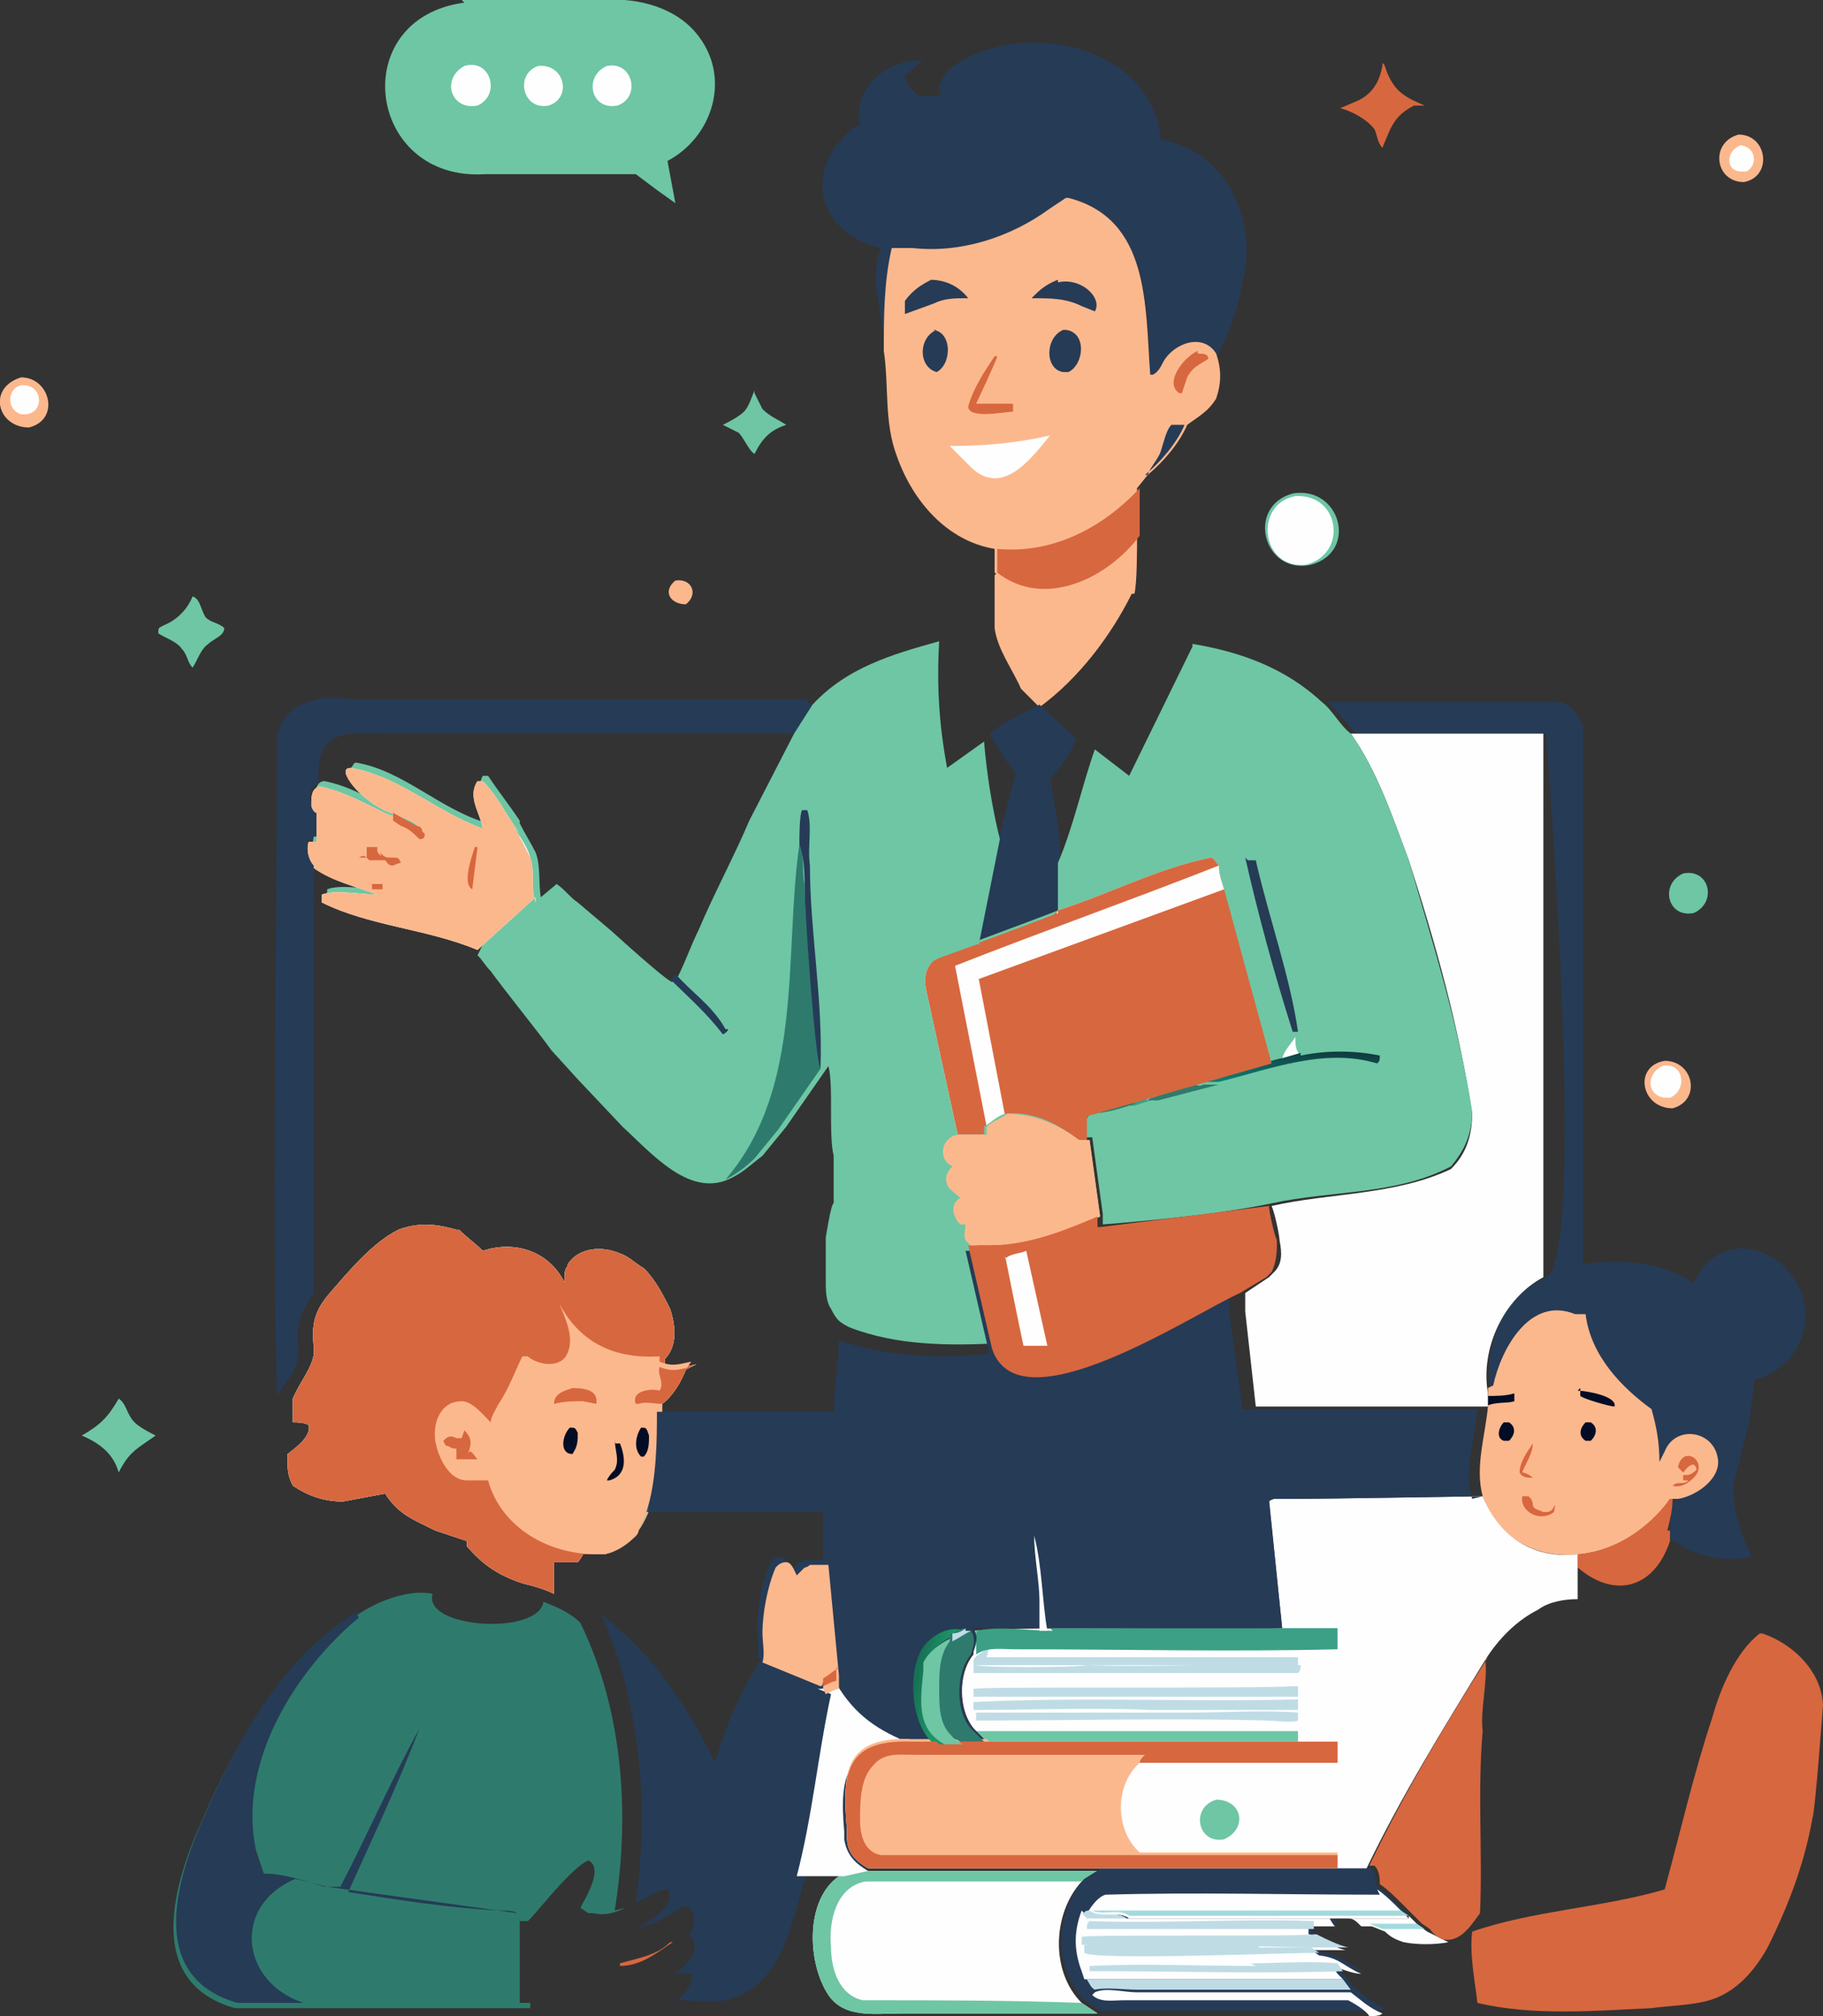 <svg xmlns="http://www.w3.org/2000/svg" viewBox="0 0 69.1 76.4"><rect x="0" y="0" width="69.1" height="76.4" fill="#333333" stroke="none"/><defs><linearGradient id="a" x1="48.9" x2="48.8" y1="39.9" y2="38.4" gradientTransform="matrix(1 0 0 -1 0 79.7)" gradientUnits="userSpaceOnUse"><stop offset="0" stop-color="#103d40"/><stop offset="1" stop-color="#0e877a"/></linearGradient><linearGradient id="b" x1="34.7" x2="35.7" y1="16" y2="15.8" gradientTransform="matrix(1 0 0 -1 0 79.7)" gradientUnits="userSpaceOnUse"><stop offset="0" stop-color="#167255"/><stop offset="1" stop-color="#1e9567"/></linearGradient></defs><path d="M25.6 22c.6-.1.9.5.4.9-.6 0-.9-.5-.4-.9Z" fill="#fcb88d"/><path d="M63.8 33.1c1-.2 1.3 1.1.4 1.5-1 .2-1.3-1.1-.4-1.5ZM28.6 14.9l.3.6c.3.3.6.4.9.6-.6.2-.9.5-1.2 1.1-.2-.1-.4-.6-.6-.8l-.6-.3c.2-.1.6-.3.8-.5.2-.2.3-.6.4-.8Z" fill="#6ec6a4"/><path d="M65.9 5.1c1.1 0 1.3 1.6.2 1.8-1.1 0-1.3-1.5-.2-1.8Z" fill="#fcb88d"/><path d="M65.9 5.5c.6 0 .8.7.3 1H66c-.6 0-.6-.8 0-1Z" fill="#fefefe"/><path d="M63.1 40.2c1.1 0 1.4 1.5.3 1.8-1.2 0-1.5-1.6-.3-1.8Z" fill="#fcb88d"/><path d="M63 40.4c.8-.2 1 .9.3 1.2h-.2c-.7-.1-.7-.9-.1-1.2Z" fill="#fefefe"/><path d="M.8 14.3c1.1 0 1.5 1.6.3 1.9-1.2 0-1.6-1.5-.3-1.9Z" fill="#fcb88d"/><path d="M.9 14.6c.7 0 .8 1 .1 1.1H.8c-.6-.2-.5-1 0-1.1Z" fill="#fefefe"/><path d="M7.3 22.6c.3.1.3.5.5.8.2.2.5.2.7.4 0 .3-.4.4-.6.6-.3.2-.4.6-.6.9-.2-.2-.2-.5-.4-.7-.2-.3-.6-.4-.9-.6 0-.2 0-.2.2-.3.5-.2.9-.6 1.1-1.1ZM4.5 53c.3.2.3.6.6.9.2.2.6.4.8.5-.7.5-1 .6-1.4 1.4-.2-.7-.7-1.1-1.4-1.4.7-.4 1-.7 1.4-1.4Z" fill="#6ec6a4"/><path d="M52.4 2.4c.1 0 .1.2.2.4.3.7.7.9 1.4 1.2h-.4c-.8.4-.9.9-1.2 1.6-.2-.2-.2-.5-.3-.7-.3-.4-.9-.7-1.3-.8l.7-.3c.6-.3.8-.8.9-1.3Z" fill="#d7673f"/><path d="M49 18.7c1.8-.3 2.5 2.2.7 2.7-1.8.4-2.5-2.2-.7-2.7Z" fill="#6ec6a4"/><path d="M49.1 18.8c1.7-.1 2 2.2.4 2.6-1.7.2-2-2.3-.4-2.6Z" fill="#fefefe"/><path d="M37.8 21.7c1.7 1.4 4.1.1 5.3-1.4 0 .5 0 1.8-.1 2.2h-.1c-.8 1.6-2 3.2-3.5 4.3l-.7-.7c-.3-.7-.9-1.5-1-2.3v-2Z" fill="#fcb88d"/><path d="m37.9 27.5 1.5-.8 1.4 1.3c-.2.5-.6 1.1-1 1.5.2 1.1.4 2.2.4 3.2v1.8c-.1 0-3.1 1.1-3.1 1.1l.8-4 .6-2.3c-.4-.5-.7-1-1-1.5.1 0 .2-.2.3-.2Zm-7.1-.8-.7 1.1H14.6c-1.7-.1-2.7 0-2.5 1.9-.3 0-.4.4-.3.7 0 .1.1.2.2.3v1.1h-.3c-.1.3 0 .6.2.8V49c-.5.7-.7 1.2-.6 2.1v.2c0 .6-.5 1.1-.8 1.6-.2-7.4 0-17.4 0-24.9.2-1.4 1.6-1.7 2.8-1.5h17.3v.1Z" fill="#263b56"/><path d="M17.5 0h5.4c1.3-.1 2.8.3 3.6 1.4 1.2 1.6.5 3.8-1.2 4.7l.3 1.6-.7-.5-.8-.6h-5.7c-4.5.3-5.3-5.9-.8-6.5Z" fill="#6ec6a4"/><path d="M20.4 2.5c1-.1 1.3 1.2.4 1.5-1 .2-1.3-1.2-.4-1.5Zm2.6 0c1-.2 1.3 1.2.4 1.5-1 .2-1.3-1.1-.4-1.5Zm-5.4 0c1-.3 1.4 1.1.5 1.5-1 .2-1.4-1-.5-1.5Z" fill="#fefefe"/><path d="M35.6 3.5c0-.5.3-.9.7-1.1C39 .7 43.7 1.8 44 5.3c2.5.4 3.7 3.1 3.1 5.4-.2 1-.5 2-1 2.8-.5-.8-1.6-.4-2 .3-.1.2-.2.4-.4.5h-.1c-.1-2.6 0-5.9-3.1-6.7l-.6.4c-1.5 1.1-3.4 1.7-5.2 1.6h-.8c-.4 1.2-.3 2.5-.3 3.8l-.4-2.6c0-.5 0-1 .2-1.4-1.9-.4-2.9-2.2-1.7-3.9.3-.3.5-.6.9-.8-.3-1.4 1.1-2.5 2.4-2.4-.3.2-.5.4-.7.6.1.3.2.5.5.7.2.1.6 0 .9 0Z" fill="#263b56"/><path d="M40.5 7.5c3.1.8 2.9 4.1 3.1 6.7h.1c.2-.1.3-.3.4-.5.4-.7 1.5-1.1 2-.3.2.6.2 1.1 0 1.7-.3.5-.7.7-1.1 1-.3.7-.9 1.4-1.5 1.9l-.4.5v1.8c-1.2 1.6-3.6 2.8-5.4 1.4v-.9c-1.8-.3-3.1-1.8-3.7-3.5-.5-1.3-.3-2.7-.5-4 0-1.3 0-2.6.3-3.9h.8c1.8.2 3.7-.4 5.2-1.5l.6-.4Z" fill="#fcb88d"/><path d="M43.5 18c.1-.3.4-.6.5-.9.1-.3.2-.8.4-1h.5c-.3.7-.9 1.4-1.5 1.9Z" fill="#263b56"/><path d="M45.4 13.4c.2 0 .4 0 .4.2-.3.2-.6.3-.8.7l-.2.6h-.1c-.6-.4.2-1.4.7-1.6Zm-7.8.1h.2c0 .1-.8 1.8-.8 1.8h1.4v.3c-.3 0-1.7.3-1.7-.2.2-.7.6-1.3 1-1.9Z" fill="#d7673f"/><path d="M35.3 12.5c.8 0 .8 1.3.2 1.6-.7-.2-.7-1.3 0-1.6Zm5 0h.1c.8.1.7 1.3.1 1.6h-.2c-.7-.1-.7-1.3 0-1.6Zm-.2-1.8c.9-.2 1.7.6 1.4 1.1l-.5-.2c-.6-.3-1.2-.3-1.9-.3.3-.3.5-.5 1-.7Zm-4.9-.1c.6 0 1.1.2 1.5.7-.5 0-.9 0-1.3.2l-1.1.4v-.5c.3-.4.6-.6 1-.8Z" fill="#263b56"/><path d="M39.8 16.5c-.8 1-1.9 2.4-3.1 1.1l-.7-.7c1.3 0 2.5-.1 3.8-.4Z" fill="#fefefe"/><path d="M37.8 20.8c2.1.2 4-.8 5.4-2.3v1.8c-1.2 1.6-3.6 2.8-5.4 1.4v-.9Z" fill="#d7673f"/><path d="M68.1 51.1c-.3.5-.8.9-1.3 1.1 0 0-.2 0-.3.1 0 .2-.2 1.5-.2 1.6l-.6 2.4c0 1 .3 1.9.7 2.7-1.2.2-2.1 0-3.1-.7 0-.5 0-1.1.2-1.6h-.1c-1.7 2.5-5.9 3.1-7.1-.1-.3-1.1.1-2.3.2-3.4h-1.9 1.9v-.5c-.3-1.7.5-3.6 2.1-4.3s0-20.6 0-20.6h-7.2c-.4-.4-.7-.9-1.1-1.2H59c.2 0 .5.1.6.3.2.2.3.4.4.6v20.4c1.5-.2 2.9-.1 4.2.7 1.5-3 5.4-.2 3.9 2.5Z" fill="#263b56"/><path d="M56.6 52.5c.3-1.4 1.4-3.4 3.1-2.7h.4c.2 1.6 1.4 2.8 2.5 3.6.2.7.3 1.3.3 2l.2-.4c.4-1 1.8-.8 2 .2.2.8-.8 1.5-1.5 1.6h-.3c-1.7 2.6-5.9 3.1-7.1-.1-.3-1.1.1-2.3.2-3.4h-1.9 1.9v-1.1.9-.5Z" fill="#fcb88d"/><path d="M58.1 54.7c0 .4-.3.8-.4 1.1.1 0 .3.1.4.2-.2 0-.4 0-.5-.2 0-.4.3-.8.5-1.1Z" fill="#d7673f"/><path d="M56.9 53.9h.3c.3.2.2.5 0 .7H57c-.3-.1-.2-.5 0-.7Zm3.2 0h.2c.3.2.2.5 0 .7h-.2c-.3-.2-.2-.5 0-.7Z" fill="#020d25"/><path d="M57.9 56.7c.1 0 .2.2.2.3 0 .2.2.2.4.3.2 0 .3 0 .4-.2s0 .2 0 .2c-.5.4-1.3 0-1.2-.6Z" fill="#d7673f"/><path d="M56.4 52.8v-.6.9-.5.3c.3 0 .7 0 1-.1v.3c-.3.1-.7 0-1.1.2v-.5Zm3.4-.1c.3 0 1.5.2 1.4.6-.2 0-1.2-.3-1.3-.4v-.3Z" fill="#020d25"/><path d="M63.6 55.6c.2-.9 1.2-.2.6.4-.2.2-.5.4-.8.3.2-.2.4 0 .6-.2h-.2v-.2c.2 0 .3 0 .5-.2 0-.1 0-.1-.1-.2-.2 0-.3.2-.4.3Z" fill="#d7673f"/><path d="M51.3 27.8h7.2v20.6c-1.5.8-2.4 2.7-2.1 4.4v.5h-8.8l-.4-3.6V49l.9-.6.2-.2c.3-.3.3-.7.2-1.2 0-.2-.2-1.1-.3-1.3 2.2-.5 4.7-.4 6.8-1.4.6-.6.8-1.3.8-2.1-.5-3.3-1.4-6.5-2.4-9.6-.6-1.6-1.2-3.4-2.2-4.8Z" fill="#fefefe"/><path d="M45.2 24.4c1.8.3 3.5.9 4.9 2.2.4.3.7.9 1.1 1.2 1 1.4 1.6 3.2 2.2 4.8.9 3.1 1.9 6.3 2.4 9.5 0 .9-.3 1.5-.8 2.1-2.1 1.1-4.5.9-6.8 1.4s-6.4.8-6.4.8V46l-.4-2.9H41c-.8-.6-1.7-1.1-2.8-1-.3.1-.5.3-.8.5v.3h-1.1l-1.2-5.5c-.1-.5 0-1 .5-1.2 1-.4 3.5-1.3 4.5-1.7v-1.8c.6-1.4.9-2.9 1.4-4.3l1.3 1 2.4-4.9Z" fill="#6ec6a4"/><path d="m42.8 41.8.7-.2h-.1c.1.1.1.2.2 0h.3l-.9.3h-.3v-.1Z" fill="#3ba086"/><path d="M49.1 39.3c0 .3 0 .5.2.7l-.7.2c0-.3.3-.6.5-.9Z" fill="#fefefe"/><path d="M41.2 42.4v-.2l1.6-.5v.1h.3c-.6.2-1.2.4-1.8.4Zm4.1-1.3s.2.1.3 0h.6l-2.3.6h-.5.1c0-.1 1.8-.6 1.8-.6Z" fill="#2e7b6d"/><path d="M49.3 40c1-.2 2-.2 3 0 0 .2 0 .2-.1.3-2-.6-4 .2-6 .7h-.9c.3 0 3.1-.9 3.3-.9l.7-.2Z" fill="url(#a)"/><path d="M47.3 32.6h.3c.5 2.2 1.3 4.4 1.6 6.5H49c-.7-2.2-1.3-4.4-1.8-6.6Z" fill="#263b56"/><path d="M40.1 34.5c1.9-.6 3.8-1.6 5.8-2 .1 0 .2.2.3.3 0 .3.1.6.2.9l1.8 6.6-7 2v1h-.4c-.8-.6-1.7-1.1-2.8-1-.3.1-.5.3-.8.5v.3h-1.1l-1.2-5.5c-.1-.5 0-1 .5-1.2 1-.4 3.5-1.3 4.5-1.7Z" fill="#d7673f"/><path d="M40.1 34.5c1.9-.6 3.8-1.6 5.8-2 .1 0 .2.2.3.3 0 .3.1.6.2.9l-9.3 3.4 1 5.2c-.3.1-.5.3-.8.5v.3h-1.1L35 37.6c-.1-.5 0-1 .5-1.2 1-.4 3.5-1.3 4.5-1.7Z" fill="#fefefe"/><path d="M40.1 34.5c1.9-.6 3.8-1.6 5.8-2 .1 0 .2.2.3.3-3.3 1.3-6.7 2.5-10 3.8l1.2 6.1v.3h-1.1l-1.2-5.5c-.1-.5 0-1 .5-1.2 1-.4 3.5-1.3 4.5-1.7Z" fill="#d7673f"/><path d="M26 51.9c-.2.5-.5 1-.9 1.3 0 1.4 0 3.5-.9 4.8 0 0 0 .1-.1.2-.3.3-.7.6-1.2.7h-.8s-.1.2-.2.3H21v1.2c-.4-.2-.8-.3-1.2-.4-.9-.3-1.5-.7-2.1-1.4v-.2l-1.2-.4c-.8-.4-1.4-.6-1.9-1.4l-1.6.3c-.7 0-1.3-.2-1.9-.6-.2-.4-.2-.6-.2-1v-.2c.4-.3.9-.7.8-1.1-.2-.1-.4-.1-.6-.1V53c.3-.7.7-1.1.8-1.7v-.2c-.1-.9 0-1.4.6-2.1.7-.8 1.6-1.9 2.6-2.4.8-.3 1.5-.2 2.2 0h.1c.3.3.6.5.9.8 1.2-.4 2.5 0 3.1 1.2v-.3s0-.2.1-.3c0 0 0-.1.1-.2.4-.5 1.2-.6 1.9-.3.3.1.5.3.8.5.2.1.3.3.4.4.3.4.5.8.7 1.2.2.6.3 1.4-.2 1.9v.2c.5.2.7.1 1.2 0Zm12.9-4.8c.9-.2 1.9-.5 2.8-1l-.4-2.9h-.4c-.8-.6-1.7-1.1-2.8-1-.3.1-.5.3-.8.5v.3h-1l-1.2-5.5c-.1-.5 0-1 .5-1.2.3-.1 1.1-.4 1.4-.5s.1 0 .1 0l.8-4c-.3-1.2-.5-2.5-.6-3.7l-1.4 1c-.3-1.6-.4-3.1-.3-4.8-1.8.5-3.5 1-4.8 2.4l-.7 1.1H14.6h15.5l-1.7 3.3c-.5 1.2-1.4 2.9-1.9 4.1-.3.6-.5 1.2-.8 1.8 0 0-.2 0-.2.2s-2.3-1.9-2.3-1.9l-1.3-1.1c-.3-.2-.5-.5-.8-.7l-.6.5c-.1-.6 0-1.2-.2-1.7-.2-.4-.4-.7-.6-1.1v-.1c-.4-.6-.8-1.1-1.2-1.7h-.2c-.3.5.1 1.2.2 1.8-1.8-.5-3.2-2-5-2.3-.1 0-.1.1-.2.2.2.6 1.1 1.2 1.7 1.5.4.2.9.3 1.2.7l-.9-.5H15c-.9-.5-1.7-1-2.7-1.2-.3 0-.4.4-.3.7 0 .1.1.2.2.3v1.1h-.3c-.1.3 0 .6.2.8v1-.8c.8.5 1.6.7 2.4 1-.6 0-1.6-.2-2.1 0v.3c1.8.9 4 .9 5.9 1.8l-.2.4c.2.2.3.4.5.6.5.7 1.8 2.3 2.3 3l1 1.1 1.7 1.8c1.1 1 2.6 2.8 4.2 1.9.4-.2.7-.5 1.1-.8l.9-1.1 1.6-2.3c.2.7 0 2.6.2 3.4v1.8c-.1 0-.3 1.3-.3 1.3v1.6c0 .4 0 .8.2 1.1.2.4.3.5.7.7 1.8.7 3.8.7 5.7.6L37 47h.7c.5 0 .9 0 1.4-.1Z" fill="#6ec6a4"/><path d="M27.6 39s0 .1-.2.2c-.6-.8-1.3-1.4-2-2.1 0 0 .1 0 .2-.2.6.7 1.4 1.2 1.9 2.1Zm2.7-7c0-.3 0-1.1.1-1.3h.2c.2.6 0 1.4.1 2.1 0 2.5.5 5.1.4 7.7-.3-.2-.6-5.9-.6-6.8 0-.5 0-1.2-.2-1.6Z" fill="#263b56"/><path d="m31.1 40.5-1.6 2.3-.9 1.1c-.3.3-.7.6-1.1.8 3-3.5 2.2-8.5 2.8-12.7.2.4.1 1.1.2 1.6 0 1 .4 6.6.6 6.9Z" fill="#2e7b6d"/><path d="M38.1 42.2c1.1 0 2 .4 2.8 1h.4l.4 2.9c-1.3.6-2.7 1.1-4.2 1.1h-.7l-.2-.2c-.1-.2 0-.4 0-.6h-.2c-.3-.3-.4-.8 0-1-.2-.2-.4-.3-.5-.5-.1-.3 0-.5.2-.7-.6-.3-.4-1.1.2-1.2h1.1v-.3c.2-.2.5-.3.8-.5Z" fill="#fcb88d"/><path d="m20.3 34-2.2 2c-1.9-.8-4.1-.9-5.9-1.8v-.3c.5-.2 1.5 0 2.1 0-.8-.3-1.7-.5-2.4-1v.8-.9c-.2-.2-.3-.6-.2-.9h.3v-1.1c-.1 0-.2-.2-.2-.3 0-.3 0-.6.3-.7 1 .2 1.8.7 2.7 1.1h.3c0 .1.9.6.9.6-.2-.4-.8-.5-1.2-.7-.6-.2-1.5-.9-1.7-1.5 0-.1 0-.2.2-.2 1.8.3 3.3 1.7 5 2.3-.1-.6-.6-1.2-.2-1.8h.2c.5.5.8 1.1 1.2 1.7s0 0 0 .1c.2.3.5.7.6 1.1.2.6 0 1.2.2 1.7Z" fill="#fefefe"/><path d="M19.5 31.1Z" fill="#bfdce5"/><path d="m20.3 34-2.2 2c-1.9-.8-4.1-.9-5.9-1.8v-.3c.5-.2 1.5 0 2.1 0-.8-.3-1.7-.5-2.4-1v.8-.9c-.2-.2-.3-.6-.2-.9h.3v-1.1c-.1 0-.2-.2-.2-.3 0-.3 0-.6.3-.7 1 .2 1.8.7 2.7 1.1h.3c0 .1.9.6.9.6-.2-.4-.8-.5-1.2-.7-.6-.2-1.5-.9-1.7-1.5 0-.1 0-.2.2-.2 1.8.3 3.3 1.7 5 2.3-.1-.6-.6-1.2-.2-1.8h.2c.5.5.8 1.1 1.2 1.7s0 0 0 .1c.2.3.4.7.6 1.1.2.6 0 1.2.2 1.7Z" fill="#fcb88d"/><path d="M14.1 33.5h.4v.2h-.4v-.3Zm3.9-1.4h.1l-.2 1.6c-.4-.2 0-1.3.1-1.6Zm-1.9-.5c0 .1 0 .2-.2.2-.2-.2-.4-.4-.7-.5l-.3-.2v-.3l.9.5s.2 0 .2.2Zm-2.2.9v-.4h.6c0-.1 0 0 0 0h-.2c0 .2 0 .2.1.3s0-.1 0-.1c.2.2.2.2.5.2.2 0 .2 0 .3.2 0 0-.1 0-.3.1-.2 0-.2-.1-.3-.2H14c-.2-.2-.2-.2-.4-.1Z" fill="#d7673f"/><path d="M26 51.9c-.2.5-.5 1-.9 1.3 0 1.4 0 3.5-.9 4.8 0 0 0 .1-.1.2-.3.3-.7.6-1.2.7h-.8s-.1.2-.2.3H21v1.2c-.4-.2-.8-.3-1.2-.4-.9-.3-1.5-.7-2.1-1.4v-.2l-1.2-.4c-.8-.4-1.4-.6-1.9-1.4l-1.6.3c-.7 0-1.3-.2-1.9-.6-.2-.4-.2-.6-.2-1v-.2c.4-.3.9-.7.8-1.1-.2-.1-.4-.1-.6-.1V53c.3-.7.7-1.1.8-1.7v-.2c-.1-.9 0-1.4.6-2.1.7-.8 1.6-1.9 2.6-2.4.8-.3 1.5-.2 2.2 0h.1c.3.3.6.5.9.8 1.2-.4 2.5 0 3.1 1.2v-.3s0-.2.1-.3c0 0 0-.1.1-.2.4-.5 1.2-.6 1.9-.3.3.1.5.3.8.5.2.1.3.3.4.4.3.4.5.8.7 1.2.2.6.3 1.4-.2 1.9v.2c.5.2.7.1 1.2 0Z" fill="#fefefe"/><path d="M26 51.9c-.2.5-.5 1-.9 1.3 0 1.4 0 3.5-.9 4.8 0 0 0 .1-.1.2-.3.3-.7.6-1.2.7h-.8s-.1.2-.2.3H21v1.2c-.4-.2-.8-.3-1.2-.4-.9-.3-1.5-.7-2.1-1.4v-.2l-1.2-.4c-.8-.4-1.4-.6-1.9-1.4l-1.6.3c-.7 0-1.3-.2-1.9-.6-.2-.4-.2-.6-.2-1v-.2c.4-.3.9-.7.8-1.1-.2-.1-.4-.1-.6-.1V53c.3-.7.7-1.1.8-1.7v-.2c-.1-.9 0-1.4.6-2.1.7-.8 1.6-1.9 2.6-2.4.8-.3 1.5-.2 2.2 0h.1c.3.3.6.5.9.8 1.2-.4 2.5 0 3.1 1.2v-.3s0-.2.1-.3c0 0 0-.1.1-.2.4-.5 1.2-.6 1.9-.3.3.1.5.3.8.5.2.1.3.3.4.4.3.4.5.8.7 1.2.2.6.3 1.4-.2 1.9v.2c.5.2.7.1 1.2 0Z" fill="#d7673f"/><path d="M26 51.9c-.2.5-.5 1-.9 1.3 0 1.4 0 3.5-.9 4.8 0 0 0 .1-.1.2-.3.3-.7.6-1.2.7h-.3c-1.8 0-3.6-1-4.1-2.8h-.8c-.7 0-1.1-.9-1.2-1.5-.1-.7.2-1.5 1-1.5.4 0 .8.5 1.1.8 0-.2.2-.5.3-.7.4-.6.6-1.2.9-1.8h.2c.5.4 1.3.4 1.5-.1.3-.6-.1-1.4-.3-1.9.8 1.5 2.1 2.1 3.8 2v.2c.5.2.7.1 1.2 0Z" fill="#fcb88d"/><path d="M23.3 54.7h.2c.2.5.3 1.2-.4 1.4H23c.1-.2.2-.3.3-.4.2-.4 0-.7 0-1.2Zm-1.7-.6c.2 0 .2 0 .3.2 0 .3 0 .5-.2.8-.5 0-.4-.7-.1-1Zm2.7 0c.2 0 .2 0 .3.3 0 .3 0 .6-.2.8h-.1c-.3-.3-.2-.8 0-1.1Z" fill="#020d25"/><path d="M17.6 54.2c.2.2.3.4.2.7s0 .1 0 .1c.1 0 .2.2.3.3h-.8v-.4s-.2 0-.3-.1c-.1 0-.1 0-.2-.2.2-.2.3-.2.5-.1h.2Zm4-1.6c.4 0 1.1 0 1 .6l-.5-.1c-.4 0-.7 0-1.1.1 0-.4.4-.5.7-.6Zm4.4-.7c-.2.5-.5 1-.9 1.3-.3 0-.6-.1-.9 0h-.1c-.2-.5.6-.6.9-.5.2-.3-.1-.6 0-.9.5.2.7.1 1.2 0Zm-.6 21.7h.1c-.6.4-1.2.9-2 .9v-.1c.7-.2 1.4-.3 1.9-.8Z" fill="#d7673f"/><path d="m54.1 73.2.8.4c-.5.1-1.2.1-1.7 0-.3-.1-.5-.2-.7-.4h1.6Zm-.7-.6.4.4.3.2h-1.6L52 73h-.4c-.2-.2-.3-.3-.5-.3h2.3Z" fill="#fefefe"/><path d="M51.9 72.9h1.8l.3.2h-1.6l-.5-.2Z" fill="#a2dade"/><path d="M63.3 58v.4c-.6 1.8-2.1 2.2-3.5 1v-.5c1.4-.1 2.7-1 3.5-2.1h.1c0 .4-.1.8-.2 1.2Zm-7 4.9c.1.8-.2 1.9-.1 2.7-.2 2.3 0 4.6-.1 6.9-.3.4-.6.9-1.1 1s-.8-.4-.8-.4l-.3-.2-.4-.4-.3-.3c-.3-.3-.6-.6-.9-.8 0-.2 0-.5-.2-.7h-.2c1.3-2.7 2.9-5.4 4.5-7.9Z" fill="#d7673f"/><path d="M32.9 70.9h8.9l-.8.4c-1.1 1.2-1.2 3.4 0 4.6l.6.4h-7.5c-.9 0-2.1.2-2.7-.7-.8-1.2-.9-3.6.4-4.5h.1l.9-.2Z" fill="#fefefe"/><path d="M32.9 70.9h8.9l-.8.4h-8.2c-1.1.2-1.4 1.5-1.3 2.5 0 .8.3 1.8 1.2 2 2.8 0 5.5 0 8.3.1l.6.4h-7.5c-.9 0-2.1.2-2.7-.7-.8-1.2-.9-3.6.4-4.5h.1l.9-.2Z" fill="#6ec6a4"/><path d="M51.8 70.8h.2c.2.2.1.5.2.7.3.2.6.5.9.8l.3.3h-2.9c0 .1.1.2.2.3h-1v.3s.1 0 .2.1c.4.2.8.4 1.2.5h-1.3c0-.1 0 0 0 0l.3.2c.8.1.9.4 1.6.7-.3 0-.8-.2-1.1-.3l.2.3.2.2.3.4c.4.3.7.6 1.2.8-.1.1-.3.1-.5.1H41.7l-.6-.4c-1.2-1.2-1.1-3.4 0-4.6l.8-.5h10Z" fill="#263b56"/><path d="M41.5 75.5c.4-.2 1.1 0 1.6 0h8.1c.4.3.7.6 1.2.8-.1.1-.3.1-.5.1-.1-.2-.6-.5-.8-.6h-8.5c-.4 0-.9.1-1.2-.2Z" fill="#fefefe"/><path d="M41.1 75h9.8l.3.4h-8.1c-.5 0-1.2-.1-1.6 0-.2-.1-.2-.3-.4-.5Z" fill="#bfdce5"/><path d="M52.2 71.6c.3.2.6.5.9.8l.3.3H42.8c-.4-.3-1 0-1.4-.2h-.2c.2-.3.4-.6.7-.7 3.4-.1 6.9 0 10.4 0Z" fill="#fefefe"/><path d="M41.4 72.4h11.7l.3.2H42.8c-.4-.3-1 0-1.4-.2Z" fill="#a2dade"/><path d="M41.1 72.5c0-.1.2-.1.2-.1.4.3 1 0 1.4.3h7.7s.1.2.2.3h-1v.3s.1 0 .2.1c.4.2.8.4 1.2.5h-1.3c0-.1 0 0 0 0l.3.2c.8.1.9.4 1.6.7-.3 0-.8-.2-1.1-.3l.2.3.2.2h-9.8l-.1-.3c-.3-.8-.3-1.5 0-2.3Z" fill="#fefefe"/><path d="M41.1 72.5c0-.1.2-.1.2-.1.4.3 1 0 1.4.3h-1.5l-.2-.2Zm.2.3c2.8.1 5.7-.1 8.5 0v.3h-8.6c0-.2 0-.2.1-.3Zm6.4 1h2l.3.2c-1.1 0-8.6.3-8.9 0v-.3c2.2-.1 4.5 0 6.7 0Z" fill="#bfdce5"/><path d="M46 73.7h-5v-.3c.2-.1 7.9 0 8.9-.1.4.2.8.4 1.2.5h-1.3c-1.3 0-2.5-.1-3.8 0Zm1.4.7c1.1 0 2.2-.1 3.3 0l.2.3c-3.1.1-6.2 0-9.2 0h-.4v-.2c2.1-.1 4.2 0 6.3 0Z" fill="#bfdce5"/><path d="M34.7 66.1h-1.2c-.2 0-.3 0-.5.1-.1 0-.3.1-.4.2 0 0-.2.2-.2.3v2.5c0 .7.3 1.2.9 1.5l-.9.2h-1.8c-.6 1.9-.9 4.4-3.1 4.9-.6.1-1.3 0-1.8 0 .2-.2.6-.6.5-1h-.6c.4-.3 1.1-1 .5-1.5.4-.3.2-1.3-.3-1-.6.4-1 .6-1.7.8.5-.3 1.6-.9 1.2-1.5-.4 0-.9.4-1.2.5.5-3.6.2-7.5-1.3-10.9 1.9 1.4 3.3 3.5 4.3 5.6.4-1.4 1-2.8 1.8-4 .1 0 .3 0 .4-.1l2.2.9c.1 0 0-.1.1-.2v.3c.2-.1.4-.2.6-.2.7 1.2 1.7 1.8 2.9 2.3Z" fill="#263b56"/><path d="M31.1 64c.2 0 .4-.2.6-.2.7 1.2 1.6 1.8 2.9 2.3-2.5 0-2.8 1.1-2.6 3.3v.3c.1.6.4.9.9 1.2l-.9.2h-1.8c.6-2.3.8-4.6 1.3-6.9L31 64Z" fill="#fefefe"/><path d="M23.7 72.3c-.4.2-.8.3-1.2.2h-.2l-.3-.2c.2-.4.9-1.5.3-1.8-.7.3-2.2 2.3-2.3 2.3h-.3v3.1h.4v.2H8.9c-3.5-1-2.3-4.8-1.2-7.2 1.2-2.8 3-6 5.7-7.6.8-.6 2.1-1.1 3-.9-.4 1.3 4 1.6 4.2.3.5.2 1 .4 1.4.8 1.6 3.3 1.9 7.2 1.3 10.9Z" fill="#2e7b6d"/><path d="M13.6 61.3c-2.4 2-4.6 5.5-3.9 8.8l.3.9c.8 0 1.6.3 2.3.5h.6c1-1.9 1.9-4 3-6-.8 2.1-1.8 4.2-2.7 6.2 1.9.3 3.8.6 5.7.7.2 0 .6 0 .7.1l-7.2-1-1.2-.3c-2.4 1-2.1 3.9.3 4.7H9c-3.5-1-2.3-4.8-1.2-7.2 1.2-2.8 3-6 5.7-7.6Z" fill="#263b56"/><path d="M69.1 64.6s-.3 4.1-.4 4.3c-.3 1.7-.9 3.3-1.7 4.9-.5.9-1.2 1.7-2.2 2-.7.2-1.5.2-2.2.3-2.2.1-4.5.3-6.6-.2-.1-.9-.3-1.8-.2-2.7 2.3-.8 4.9-.9 7.3-1.6.6-2.2 1.1-4.4 1.8-6.5.3-1.1.9-2.5 1.8-3.2h.1c1.2.4 2.3 1.5 2.3 2.8Z" fill="#d7673f"/><path d="M56.2 56.7c.6 1.5 1.9 2.4 3.6 2.2v1.7c-.5 0-1.1.1-1.5.4-.8.4-1.5 1.1-2 1.9-1.6 2.6-3.2 5.2-4.5 7.9H32.9c-.5-.3-.8-.6-.8-1.2v-.3c-.2-2.2 0-3.4 2.5-3.3h2.8l-.4-.4c-.7-.7-.7-2.2-.1-2.9v-.9c2-.2 9.5 0 11.7-.1l-.5-4.8c.2-.2.8-.1 1-.1 1 0 7.1-.1 7.1-.1Z" fill="#fefefe"/><path d="M46.1 68.2c1 0 1.2 1.1.3 1.5-1 .2-1.3-1.2-.3-1.5ZM37 65.6h12.2v.4H37.4l-.4-.4Z" fill="#6ec6a4"/><path d="M49 63.9h.2v.4H36.9V64c.3-.1 10.8 0 12.1-.1Zm-5.4.9c-2.2-.1-4.5 0-6.7 0v-.3c4-.2 8.2 0 12.3-.1v.4h-5.6Zm1.4.1c1.3 0 3-.1 4.2 0v.3c-.2.1-.9 0-1.2 0-3.6-.1-7.5 0-11 0v-.3h7.9Zm-7.6-2.1h2.9c-.9.1-2 0-2.9 0h11.8v.3H37c.2.1 3.8.1 4.2 0 2.7.1 5.5-.1 8.1 0 0 .1 0 .2-.1.3H36.9v-.5c.1-.2.4-.3.6-.5Z" fill="#bfdce5"/><path d="M39.8 61.7h10.9v.8c-4.1.1-8.1 0-12.2 0-.5 0-1.1-.1-1.5.2v-.9c1-.2 2 0 2.9 0Z" fill="#3ba086"/><path d="M37.5 66h13.2v.8h-7.5c-1 .9-.9 2.6 0 3.4h7.5v.5H32.9c-.5-.3-.8-.6-.8-1.2v-.3c-.2-2.2 0-3.4 2.5-3.3h2.8Z" fill="#fcb88d"/><path d="M37.5 66h13.2v.8h-7.5c0-.1.1-.2.2-.3h-8.7c-.6 0-1.2-.1-1.6.4-.5.5-.5 1.4-.5 2.1 0 .6.2 1.2.8 1.3h17.3v.5H32.9c-.5-.3-.8-.6-.8-1.2v-.3c-.2-2.2 0-3.4 2.5-3.3h2.8Z" fill="#d7673f"/><path d="M23.9 58.4c-.3.4-.7.7-1.2.7.5 0 .9-.3 1.2-.7Zm32.3-1.7s-6.2.1-7.1.1h-1l.5 4.9H36.9c.2.3.1.6 0 .9-.6.7-.6 2.3 0 2.9l.4.4h-2.8c-1.2-.5-2.2-1.1-2.9-2.3-.2 0-.4.1-.6.2v-.3s0 .2-.1.2l-2.2-.9c.1-.3 0-.8 0-1.1 0-.8.2-1.8.5-2.5.1-.1.2-.2.4-.2s.3.3.4.5l.3-.3s.1 0 .2-.1h.7v-1.8h-6.7c.4-1.2.4-2.8.4-3.8h6.7c0-.7.2-2.1.2-2.7 1.8.6 3.8.7 5.7.5l-.9-3.9h.7c1.5 0 2.8-.5 4.2-1.1v.4l6.4-.8v.6c0 .3.1.5.1.6 0 .4 0 .8-.2 1.2l-.2.2-1 .6v.7l.5 3.6H56c-.1 1.1-.5 2.3-.2 3.4Z" fill="#263b56"/><path d="M39.4 60.7c0-.8-.2-1.7-.2-2.5.3 1.1.3 2.5.5 3.6h-.3v-1.1Z" fill="#fefefe"/><path d="M35.5 66h-.2c-.8-.8-.9-2.7-.3-3.6.4-.5 1-.8 1.6-.6-.2 0-.4 0-.5.2-.4.2-.8.5-.9.9v.3c-.1 1.1-.4 2.2.7 2.9h-.3Z" fill="url(#b)"/><path d="M36.1 62v.3c-.4.5-.5 1.2-.4 1.8 0 .8 0 1.6.8 2h-.7c-1.1-.6-.9-1.7-.8-2.8V63c.2-.4.6-.7 1-.9Z" fill="#6ec6a4"/><path d="M36.6 61.8h.2c.2.3.1.6 0 .9-.6.7-.6 2.3.1 2.9l.4.4h-.9c-.8-.4-.8-1.2-.8-2 0-.6 0-1.3.4-1.8v-.3c.2 0 .4-.1.5-.2Z" fill="#2e7b6d"/><path d="M36.6 61.8h.2c-.2.1-.5.3-.7.4v-.3c.2 0 .4-.1.5-.2Z" fill="#bfdce5"/><path d="M31.2 64v-.3s0 .2-.1.2l-2.2-.9c.1-.3 0-.8 0-1.1 0-.8.2-1.8.5-2.5.1-.1.2-.2.4-.2s.3.3.4.5l.3-.3s.1 0 .2-.1h.7l.4 4.2v.5c-.1 0-.3.1-.5.2Z" fill="#fcb88d"/><path d="M31.7 63.2v.5c-.1 0-.3.1-.5.2v-.3c.2-.1.4-.3.6-.4Z" fill="#d7673f"/><path d="M24.6 57.1c-.1.4-.3.7-.5 1 .2-.3.4-.7.5-1Z" fill="#6ec6a4"/><path d="m41.7 46.5 6.4-.8c0 .2.2 1.1.3 1.3 0 .4 0 .8-.2 1.2l-.2.2-1 .6c-1.8.8-8.4 5.2-9.4 2.1l-.9-3.9h.7c1.5 0 2.8-.5 4.2-1.1v.4h.1Z" fill="#d7673f"/><path d="M38.1 47.7c.2-.2.6-.2.8-.3l.8 3.6h-.9c0 .1-.7-3.4-.7-3.4Z" fill="#fefefe"/></svg>